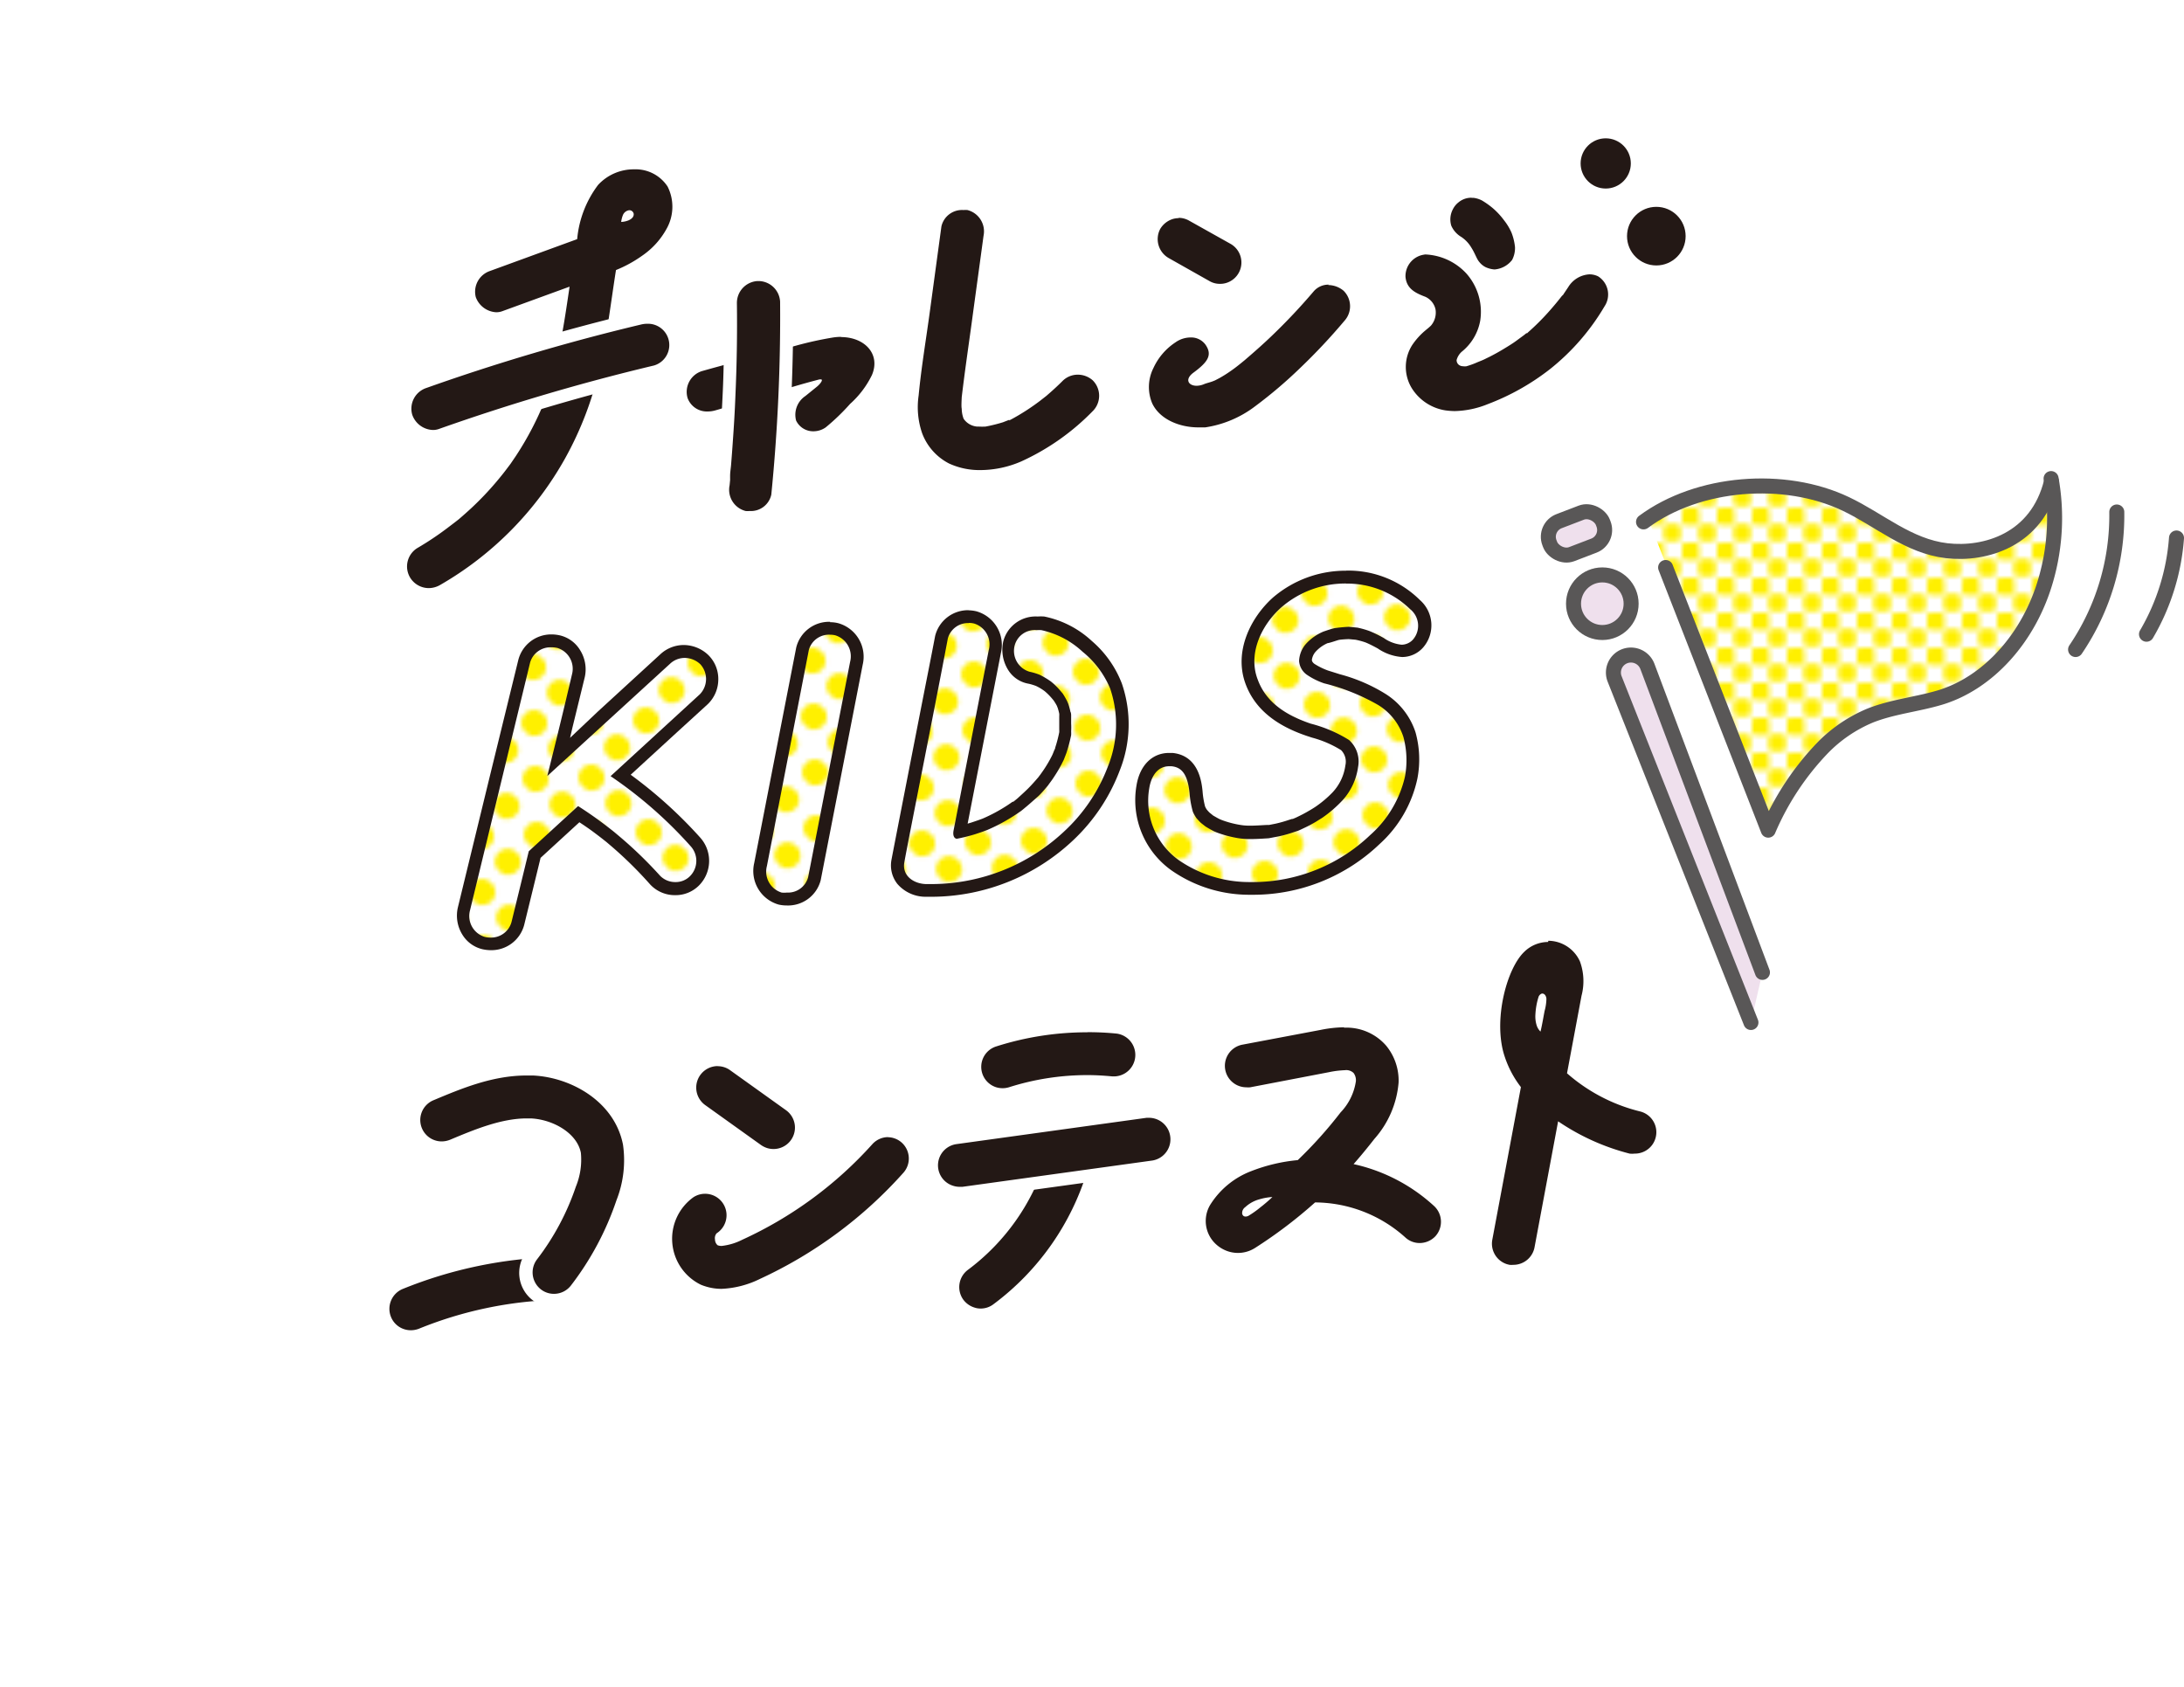 <svg xmlns="http://www.w3.org/2000/svg" xmlns:xlink="http://www.w3.org/1999/xlink" viewBox="0 0 218.37 168.69"><defs><style>.cls-1,.cls-10{fill:none;}.cls-2,.cls-4{fill:#fff;}.cls-3{fill:#fff000;}.cls-4{opacity:0.8;}.cls-5{fill:url(#新規パターンスウォッチ_11);}.cls-6{fill:#231815;}.cls-7{fill:url(#新規パターンスウォッチ_11-5);}.cls-8{fill:url(#新規パターンスウォッチ_5);}.cls-9{fill:#efe0ed;}.cls-10{stroke:#595757;stroke-linecap:round;stroke-linejoin:round;stroke-width:1.5px;}</style><pattern id="新規パターンスウォッチ_11" data-name="新規パターンスウォッチ 11" width="12.23" height="12.23" patternTransform="matrix(0.43, -0.01, 0.01, 0.43, 34.27, 26.67)" patternUnits="userSpaceOnUse" viewBox="0 0 12.23 12.23"><rect class="cls-1" width="12.23" height="12.23"/><rect class="cls-2" width="12.23" height="12.23"/><rect class="cls-3" width="6.12" height="6.12" rx="3.06"/><rect class="cls-3" x="6.11" y="6.11" width="6.12" height="6.12" rx="3.06"/></pattern><pattern id="新規パターンスウォッチ_11-5" data-name="新規パターンスウォッチ 11" width="12.23" height="12.23" patternTransform="matrix(0.43, -0.01, 0.01, 0.43, 33.53, 22.85)" patternUnits="userSpaceOnUse" viewBox="0 0 12.23 12.23"><rect class="cls-1" width="12.23" height="12.23"/><rect class="cls-2" width="12.23" height="12.23"/><rect class="cls-3" width="6.12" height="6.12" rx="3.06"/><rect class="cls-3" x="6.11" y="6.11" width="6.12" height="6.12" rx="3.06"/></pattern><pattern id="新規パターンスウォッチ_5" data-name="新規パターンスウォッチ 5" width="6.72" height="6.72" patternTransform="translate(24.68 19.26) scale(0.5)" patternUnits="userSpaceOnUse" viewBox="0 0 6.71 6.71"><rect class="cls-1" width="6.72" height="6.72"/><rect class="cls-2" width="6.72" height="6.72"/><rect class="cls-3" width="3.43" height="3.43" rx="0.62"/><rect class="cls-3" x="3.29" y="3.29" width="3.43" height="3.43" rx="0.62"/></pattern></defs><g id="レイヤー_2" data-name="レイヤー 2"><g id="レイヤー_1-2" data-name="レイヤー 1"><path class="cls-4" d="M189.11,93.11c-.81-2-4.33-2.66-2.62-5.88.2-.38-2.32.76-2.57-1.11l-.38.15c.26.45.69.88.73,1.34a7.15,7.15,0,0,1-.2,2.44c-.06.2-.8.23-1.23.34.13-.63.25-1.26.38-1.89-1.8.62-2-.27-1.54-1.68a2.42,2.42,0,0,0-.42.29.73.73,0,0,0-.16.33c-.67,2.46-2.35,2-3.41.7-5.84-7-7-15.74-8.28-24.33-.31-2.12-.85-6,1-6.27,5.28-.72,5.36-5.62,8-8.33.48-.49-.09-2-.18-3-.13.14-.39.29-.39.42.25,3.79-2.52,6.22-4.63,8.54-1.08,1.19-4.19.82-6.33.59-.87-.1,0-1.86-.16-2.57a4.87,4.87,0,0,1,.5-4.31c.09-.14-.46-.68-.72-1,1.14,0,2.27-.13,3.4-.08.21,0,.5.54.58.88.22.93.35,1.88.52,2.82,1.64-1-.39-4.36,2.76-4.47-.67-.23-1.42-.76-2-.63-3.16.71-1.48-1.73-1.85-2.77a8.11,8.11,0,0,1-.23-2.05,10.53,10.53,0,0,1-.19,2c-.31,1,.93,2.61-.87,3-2,.38-3.47-.39-3.55-2.7-.08-2.52-.14-5-.12-7.56,0-1.9,1.54-1,2.39-1.06s2-.57,2,1.1a33.29,33.29,0,0,0,.39,3.57c0-1.17.08-2.34.07-3.51a13.37,13.37,0,0,0-.13-2.69c-.71-3.4,1.36-3.93,4-4a10.14,10.14,0,0,0,2.89-.42c0-3,.53-8.25-.38-8.51-3.29-.94-8.19-2.17-10.39.52-3.52,4.32-6.05,1.88-9.12.42-2.32-1.1-4.6-2.3-7-3.31-1.29-.56-2.76-1.23-3.86.44l-3.9,2.75c-.26-.86-.54-1.72-.75-2.59-.37-1.47-.69-2.51-2.76-2.69-1.09-.1-2.05-2.18-3-3.45-.14-.21.21-.83.41-1.22a4.84,4.84,0,0,1,.68-.83c-.46,0-.92,0-1.39,0a27,27,0,0,1-3.24.12,3.24,3.24,0,0,1-.21-1.66c.15-.87.56-1.58-.27-2.45-2.59-2.72-2.53,1.41-4.25,1.61-5.78.69-11.35-.28-17-.62C100.68,7.17,94.56,5.67,91.5,0H39.18a10.88,10.88,0,0,0,2,5c3.65,5,4.91,10,5.12,15.64a2.75,2.75,0,0,1-1,1.51c-2.05-1-5.76,3.57-6.59-1.89,0-.32-2.33-.81-3.14-.39-1.78.91-1.32,2.87-1.41,4.58-.14,2.74,3.17,3.62,3.23,6,.09,3.81-5.12,6.38-8.92,3.9s-5.62.11-7.81,2c-.41.35.29,2,.48,3s0,1.81-1.08,2c-3.15.6-4.53,7.2-9.19,2.74,0,0-.51.22-.53.37-.68,5.19-6,6.73-8.34,10.67-2.6,4.34-3.29,12.16,2,14,4.8,1.65,1.68,5.18,3.13,7.39-6.72,4.37.4,12.22-4.24,17.16-.08.08.68,1.36,1,1.34,4.69-.14,5.42,3.72,7,6.74,1.19,2.26,2.55,6.44,3.61,6.37,3-.19,3.14-3.91,4.28-6.3,1.29-2.69,2.85-5.33,5.93-5.84,3.29-.54,5.17,2,6.71,4.46,7.6,12,18.93,18.7,32.34,22,9.44,2.34,19.49,2.42,28,8.07,1.32.88,1.64,1.44.45,2.56-1,.93-.55,1.74.2,2.61s1.5.57,2.09,0c2.11-2.18,3.4-.92,4.85.9,3,3.7,5.12,7.89,9.52,10.6,7.2,4.43,16.22,5.88,21.63,13.3,4.11,5.63,9.14,9.67,16.83,7.76.46-.11.94-.12,1.42-.19-.56-2.66.36-5,1.83-7.11.35-.51.25-1.69,1.55-1.16s1.18,1.23.71,2.21c-.36.75-.67,1.44.45,2s1.42-1,1.61-.92c1.61.69,2.64-.28,3.74-1.1a1.8,1.8,0,0,0,.12.35l1.83,3c-.07-.89-.18-1.77-.2-2.66a1.12,1.12,0,0,1,.36-.88c2-1.24.78-4.61,5.21-5s-1.23-4.49-.37-6.65c1.38-3.46-1.09-9.33,5.57-9.8a1.5,1.5,0,0,0,.43-.2,6.82,6.82,0,0,1-.79-.1,3.78,3.78,0,0,1-.91-.27,4.23,4.23,0,0,1,.41-1.46c.08-.14.7-.14.92,0,.82.55,1.08.35,1-.58a2,2,0,0,1,.25-.85s.34.05.52.09a5.38,5.38,0,0,0-.25.87c-.12.81-.21,1.62-.31,2.43a14.24,14.24,0,0,0,.81-1.67,10.16,10.16,0,0,1,4.43-6.12c2-1.28,5.72-1.6,5.84-5.79.07-2,1.21-4.43.9-6.54-.46-3.23,3.51-3.74,3.35-7s-2-6.28,1-9.63C191.26,100.8,190.62,96.71,189.11,93.11Zm-29.73,68.5c-.26-.24-.78-.62-.74-.69.83-1.44,1.71-2.85,2.62-4.24,0,0,.54.3,1,.54Z"/><path class="cls-5" d="M49.05,94.35a2.58,2.58,0,0,1-.68-.08,2.53,2.53,0,0,1-1.6-1.18,3,3,0,0,1-.36-2.24l6-24.74a2.75,2.75,0,0,1,2.74-2,2.58,2.58,0,0,1,.68.08,2.55,2.55,0,0,1,1.6,1.17,3,3,0,0,1,.36,2.25l-2,8.1,10.68-9.79a2.78,2.78,0,0,1,1.9-.75,2.88,2.88,0,0,1,2,.82,2.66,2.66,0,0,1,.79,2,2.76,2.76,0,0,1-.86,2l-8.28,7.6a43.93,43.93,0,0,1,7.48,6.63,2.82,2.82,0,0,1-.07,3.91,2.69,2.69,0,0,1-1.94.79h0a2.73,2.73,0,0,1-2-.87,40.17,40.17,0,0,0-3.91-3.82l-.75-.63c-.36-.28-.73-.57-1.1-.84-.6-.44-1.23-.88-1.88-1.31l-4.4,4-1.68,6.9A2.75,2.75,0,0,1,49.05,94.35Z"/><path class="cls-6" d="M55.18,64.72a2.48,2.48,0,0,1,.54.06,2.18,2.18,0,0,1,1.47,2.65Q56,72.51,54.72,77.59L67,66.36a2.13,2.13,0,0,1,1.46-.58,2.29,2.29,0,0,1,1.57.64,2.19,2.19,0,0,1-.06,3L61.05,77.6a43.16,43.16,0,0,1,8,7,2.17,2.17,0,0,1-.06,3,2,2,0,0,1-1.47.59A2.1,2.1,0,0,1,66,87.56a41.54,41.54,0,0,0-4-3.88l-.57-.48-.2-.16c-.37-.29-.74-.58-1.12-.86-.74-.55-1.5-1.07-2.28-1.57l-.05,0-4.91,4.5c-.57,2.36-1.15,4.73-1.73,7.09a2.11,2.11,0,0,1-2.11,1.54,2.48,2.48,0,0,1-.54-.06A2.18,2.18,0,0,1,47,91l6-24.74a2.11,2.11,0,0,1,2.11-1.54m0-1.29A3.39,3.39,0,0,0,51.82,66L48.88,78,45.79,90.69a3.6,3.6,0,0,0,.43,2.74,3.22,3.22,0,0,0,2,1.47,3.85,3.85,0,0,0,.83.1,3.39,3.39,0,0,0,3.36-2.52l.87-3.55.77-3.16,3.88-3.56c.5.33,1,.67,1.44,1s.73.55,1.08.83l.19.15.54.46A40.09,40.09,0,0,1,65,88.42a3.37,3.37,0,0,0,2.52,1.08,3.3,3.3,0,0,0,2.4-1A3.49,3.49,0,0,0,70,83.73a45.15,45.15,0,0,0-6.94-6.27l4.59-4.21,3.11-2.84a3.45,3.45,0,0,0,1.06-2.48,3.35,3.35,0,0,0-1-2.44,3.59,3.59,0,0,0-2.46-1,3.44,3.44,0,0,0-2.33.92l-6.25,5.73L57,73.77l.23-1,1.24-5.07A3.6,3.6,0,0,0,58,65a3.22,3.22,0,0,0-2-1.47,3.85,3.85,0,0,0-.83-.1Z"/><path class="cls-5" d="M78.67,89.89a3,3,0,0,1-.67-.08,2.84,2.84,0,0,1-2-3.4l4.2-21.54A2.73,2.73,0,0,1,83,62.82a3,3,0,0,1,.67.07,2.84,2.84,0,0,1,2,3.4l-4.2,21.54a2.74,2.74,0,0,1-2.76,2.06Z"/><path class="cls-6" d="M83,63.46a2.24,2.24,0,0,1,.52.06A2.2,2.2,0,0,1,85,66.17L80.8,87.71a2.08,2.08,0,0,1-2.13,1.53,2.24,2.24,0,0,1-.52,0,2.19,2.19,0,0,1-1.47-2.65L80.87,65A2.08,2.08,0,0,1,83,63.46m0-1.29a3.38,3.38,0,0,0-3.39,2.58l-4.2,21.54a3.49,3.49,0,0,0,2.44,4.15,3.75,3.75,0,0,0,.82.09A3.37,3.37,0,0,0,82.06,88l4.2-21.55a3.48,3.48,0,0,0-2.44-4.14,3.23,3.23,0,0,0-.82-.1Z"/><path class="cls-7" d="M93.27,89c-.26,0-.52,0-.78,0a3.05,3.05,0,0,1-2.27-1,2.26,2.26,0,0,1-.47-1.87c.23-1.33,1.7-8.83,3-15.45l1.36-7a2.72,2.72,0,0,1,2.76-2,3,3,0,0,1,.67.07,2.85,2.85,0,0,1,1.95,3.4S96,83.17,96,83.19c.44-.1.92-.22,1.39-.37l.71-.23.47-.18A16.94,16.94,0,0,0,101.19,81l.57-.38.32-.27.12-.09c.38-.32.76-.66,1.11-1s.69-.73,1-1.12l.19-.26c.15-.2.3-.41.44-.62a12.83,12.83,0,0,0,.81-1.42s.1-.21.12-.23l.1-.26c0-.13.09-.26.14-.38a13.88,13.88,0,0,0,.43-1.65c0-.05,0-.23,0-.31,0-.24,0-.49,0-.74s0-.75,0-.76l-.06-.26c-.05-.23-.11-.46-.18-.68l-.11-.27c-.11-.21-.25-.43-.39-.65l-.2-.23a7.13,7.13,0,0,0-.83-.82,6.64,6.64,0,0,0-1-.59,4.42,4.42,0,0,0-.89-.26,2.33,2.33,0,0,1-1.56-1,3.16,3.16,0,0,1-.44-2.41,2.71,2.71,0,0,1,2.8-2,3.55,3.55,0,0,1,.57,0,9.19,9.19,0,0,1,4.44,2.3,9.93,9.93,0,0,1,2.82,4,11.88,11.88,0,0,1-.21,8.23,18,18,0,0,1-4.52,6.73A20.06,20.06,0,0,1,93.27,89Z"/><path class="cls-6" d="M96.87,62.28a2.31,2.31,0,0,1,.52.06A2.18,2.18,0,0,1,98.86,65L95.35,83c-.13.65.14.86.33.86h0a18.4,18.4,0,0,0,1.81-.45l.75-.25.5-.19a17.75,17.75,0,0,0,2.75-1.48c.18-.11.54-.37.55-.37.18-.13.35-.28.52-.42.4-.33.78-.68,1.15-1s.72-.75,1.06-1.15a.14.14,0,0,1,0,0l.18-.25c.16-.21.31-.42.45-.64a13.06,13.06,0,0,0,.86-1.49c.05-.09.09-.18.13-.27h0c.08-.22.18-.45.26-.68a16.06,16.06,0,0,0,.45-1.72,3.18,3.18,0,0,0,0-.38,7,7,0,0,0,0-.79c0-.27,0-.8,0-.81s0-.25-.07-.35a6.93,6.93,0,0,0-.2-.75,3.27,3.27,0,0,0-.14-.33,7.15,7.15,0,0,0-.44-.76l-.24-.28a6.67,6.67,0,0,0-.93-.91,7.94,7.94,0,0,0-1.14-.68,6.35,6.35,0,0,0-1-.3,2.17,2.17,0,0,1-1.48-2.65,2.08,2.08,0,0,1,2.18-1.51,3.59,3.59,0,0,1,.47,0,8.77,8.77,0,0,1,4.13,2.16A9.34,9.34,0,0,1,111,68.84a11.2,11.2,0,0,1-.22,7.78,17,17,0,0,1-4.35,6.48,19.43,19.43,0,0,1-13.13,5.29l-.75,0c-1.21-.05-2.36-.83-2.13-2.16.31-1.82,3-15.21,4.35-22.39a2.08,2.08,0,0,1,2.13-1.54m0-1.29h0a3.39,3.39,0,0,0-3.4,2.58c-.38,2-.87,4.46-1.37,7-1.35,6.92-2.75,14.07-3,15.4a3,3,0,0,0,.59,2.38,3.73,3.73,0,0,0,2.75,1.29h.81a20.7,20.7,0,0,0,14-5.63,18.58,18.58,0,0,0,4.68-7,12.49,12.49,0,0,0,.21-8.69,10.61,10.61,0,0,0-3-4.25,9.89,9.89,0,0,0-4.76-2.45,5,5,0,0,0-.67,0,3.34,3.34,0,0,0-3.43,2.5,3.82,3.82,0,0,0,.54,2.92,3,3,0,0,0,2,1.3,5.45,5.45,0,0,1,.73.22,5,5,0,0,1,.88.53h0a6.12,6.12,0,0,1,.72.72l.16.19a5.63,5.63,0,0,1,.33.54l.09.23a5.29,5.29,0,0,1,.15.57,1.69,1.69,0,0,1,0,.24c0,.15,0,.47,0,.65s0,.46,0,.69a2.48,2.48,0,0,1,0,.27,12.87,12.87,0,0,1-.4,1.53c0,.12-.09.23-.13.35l-.1.25v0l-.08.18a12.61,12.61,0,0,1-.78,1.35c-.13.2-.27.39-.41.59l-.08.1-.11.15,0,0c-.31.36-.64.74-1,1.1s-.7.66-1.07,1l-.12.1-.31.25h0l-.08,0c-.1.08-.33.23-.46.32a16.36,16.36,0,0,1-2.54,1.37l-.44.16-.68.23-.37.11,2.12-10.88,1.21-6.2a3.49,3.49,0,0,0-2.45-4.15,3.59,3.59,0,0,0-.81-.1Z"/><path class="cls-5" d="M125.41,88.84h-.55a12.92,12.92,0,0,1-7.37-2.33,7.9,7.9,0,0,1-3.18-7.79c.27-1.69,1.27-2.74,2.62-2.74h.29c1.85.19,2.25,2,2.38,3.26a8.31,8.31,0,0,0,.3,1.71,3.28,3.28,0,0,0,.26.47l.35.37.41.33.49.28.25.14.56.21a10.35,10.35,0,0,0,1.64.41,5.72,5.72,0,0,0,.93.09h.32c.6,0,1.63-.06,1.71-.07h0l.22-.05.65-.12a12.56,12.56,0,0,0,1.4-.4l.36-.12a2.55,2.55,0,0,0,.35-.14l.14-.07a14.29,14.29,0,0,0,1.29-.67c.21-.12.41-.25.62-.39a11.6,11.6,0,0,0,1.88-1.59,5.61,5.61,0,0,0,1.43-3,2.25,2.25,0,0,0-.66-2.11,10.82,10.82,0,0,0-3.12-1.36l-.53-.17c-3-1-4.87-2.6-5.7-4.8-1.09-2.94.5-6.1,2.56-7.93a10.49,10.49,0,0,1,6.88-2.53,9.56,9.56,0,0,1,6.89,2.75,2.75,2.75,0,0,1,.31,3.86,2.21,2.21,0,0,1-1.62.74h0a4.2,4.2,0,0,1-2.12-.76,11.85,11.85,0,0,0-1.32-.64,6.08,6.08,0,0,0-1.09-.31c-.08,0-.64-.07-.76-.07h0c-.27,0-1,.07-1.15.09s-1,.29-1.19.34a4.11,4.11,0,0,0-1.43,1,2,2,0,0,0-.58,1.31,1.13,1.13,0,0,0,.5.88,7.1,7.1,0,0,0,1.55.77c.43.15.83.27,1.22.39a15.69,15.69,0,0,1,4.3,1.83,6.52,6.52,0,0,1,2.82,3.55,9.47,9.47,0,0,1,.17,4.3,11.66,11.66,0,0,1-3.6,6.21A17.64,17.64,0,0,1,125.41,88.84Z"/><path class="cls-6" d="M134.59,58.35A9,9,0,0,1,141,60.91a2.12,2.12,0,0,1,.31,3,1.57,1.57,0,0,1-1.16.55,3.73,3.73,0,0,1-1.79-.67,12.35,12.35,0,0,0-1.41-.69,8.8,8.8,0,0,0-1.23-.35l-.84-.08h0c-.31,0-1.16.09-1.26.11-.27,0-1.12.31-1.28.36a4.92,4.92,0,0,0-1.71,1.18,2.76,2.76,0,0,0-.74,1.77,1.84,1.84,0,0,0,.76,1.36,7.12,7.12,0,0,0,1.74.87,20.93,20.93,0,0,1,5.38,2.15,5.86,5.86,0,0,1,2.55,3.21,8.93,8.93,0,0,1,.15,4A11.12,11.12,0,0,1,137,83.49a17,17,0,0,1-11.62,4.7h-.53a12.43,12.43,0,0,1-7-2.2,7.3,7.3,0,0,1-2.94-7.18c.18-1.14.79-2.2,2-2.2h.22c1,.1,1.61.75,1.81,2.69a9.54,9.54,0,0,0,.33,1.86,3.77,3.77,0,0,0,.36.64s.3.34.41.44.49.39.49.39h0c.26.17.53.31.8.46a6.27,6.27,0,0,0,.66.26,11.67,11.67,0,0,0,1.74.44,7.06,7.06,0,0,0,1.17.1h.19c.61,0,1.65-.07,1.77-.08h0l1-.19a12.3,12.3,0,0,0,1.47-.41l.55-.18-.2.07a5.38,5.38,0,0,0,.55-.24,13.49,13.49,0,0,0,1.36-.71l.64-.4a12.48,12.48,0,0,0,2-1.73,6.21,6.21,0,0,0,1.56-3.34,2.89,2.89,0,0,0-.9-2.69,13.57,13.57,0,0,0-3.84-1.64c-2.28-.78-4.42-2-5.3-4.42-1-2.6.41-5.48,2.37-7.21a9.79,9.79,0,0,1,6.46-2.38m0-1.28a11.16,11.16,0,0,0-7.31,2.69c-2.23,2-3.93,5.4-2.73,8.63.89,2.4,2.89,4.1,6.1,5.19l.55.18A10.74,10.74,0,0,1,134.09,75a1.64,1.64,0,0,1,.43,1.52,4.92,4.92,0,0,1-1.29,2.71,11,11,0,0,1-1.74,1.46c-.19.12-.39.25-.59.36-.4.24-.81.45-1.23.65l-.15.07-.26.11-.08,0-.29.09a12.73,12.73,0,0,1-1.34.38l-.66.13-.16,0c-.19,0-1.1.07-1.62.07h-.3a5.22,5.22,0,0,1-.84-.08,9.5,9.5,0,0,1-1.55-.39,4.94,4.94,0,0,1-.49-.19l-.21-.11-.42-.24-.37-.3a3.85,3.85,0,0,1-.27-.3,1.87,1.87,0,0,1-.17-.31,8.61,8.61,0,0,1-.25-1.52c-.09-.88-.37-3.56-3-3.83h-.35c-1.69,0-2.94,1.25-3.26,3.28A8.62,8.62,0,0,0,117.1,87a13.6,13.6,0,0,0,7.74,2.46h.57a18.28,18.28,0,0,0,12.53-5.07,12.25,12.25,0,0,0,3.78-6.55,10.09,10.09,0,0,0-.19-4.63,7.15,7.15,0,0,0-3.09-3.89,16.75,16.75,0,0,0-4.45-1.9l-1.21-.38a6.76,6.76,0,0,1-1.36-.67c-.24-.18-.25-.34-.25-.4a1.54,1.54,0,0,1,.42-.86,3.52,3.52,0,0,1,1.16-.81c.16,0,.94-.28,1.12-.32s.8-.08,1-.08l.66.06a7.36,7.36,0,0,1,1,.27c.52.21,1.14.56,1.22.6a4.91,4.91,0,0,0,2.45.86,2.81,2.81,0,0,0,2.09-.95,3.37,3.37,0,0,0-.32-4.75,10.18,10.18,0,0,0-7.35-2.94Z"/><path class="cls-6" d="M42.81,59.44a2.83,2.83,0,0,1-2.35-1.26,2.71,2.71,0,0,1-.36-2.13,2.65,2.65,0,0,1,1.26-1.75,29.43,29.43,0,0,0,3-1.91l.74-.56.4-.31c.46-.4.88-.76,1.28-1.14a31,31,0,0,0,2.43-2.56c.36-.42.71-.86,1-1.31l.32-.43c.18-.25.35-.51.52-.76a30.31,30.31,0,0,0,2.87-5.5s0-.12,0-.13l.06-.17,0-.11c.08-.24.17-.47.24-.71.19-.57.36-1.15.51-1.73.3-1.12.57-2.34.82-3.73.21-1.17.39-2.35.56-3.52l-5.67,2.07a2.45,2.45,0,0,1-.85.15A2.91,2.91,0,0,1,47,30a2.8,2.8,0,0,1,1.79-3.5l8.36-3a10.76,10.76,0,0,1,2.17-5.38,5.51,5.51,0,0,1,4.07-1.78,4.45,4.45,0,0,1,3.87,2,5,5,0,0,1-.08,4.87,8.09,8.09,0,0,1-2.59,2.9,13.89,13.89,0,0,1-2.45,1.41c-.12.78-.24,1.56-.35,2.35-.34,2.37-.7,4.81-1.26,7.2a34.28,34.28,0,0,1-3.47,9.09A33.77,33.77,0,0,1,44.26,59.05a2.9,2.9,0,0,1-1.45.39Z"/><path class="cls-2" d="M63.42,16.93a3.82,3.82,0,0,1,3.33,1.72,4.49,4.49,0,0,1-.11,4.24,7.78,7.78,0,0,1-2.41,2.66A12.67,12.67,0,0,1,61.59,27c-.52,3.29-.9,6.61-1.65,9.85a34.05,34.05,0,0,1-3.41,8.93A33.37,33.37,0,0,1,44,58.49a2.3,2.3,0,0,1-1.14.31,2.19,2.19,0,0,1-1.82-1,2.16,2.16,0,0,1,.68-3,30,30,0,0,0,3-2l.75-.57.41-.32h0l0,0c.43-.37.86-.75,1.28-1.14a30.59,30.59,0,0,0,2.48-2.61c.37-.44.73-.88,1.07-1.34l.22-.29.12-.16.53-.78a31.26,31.26,0,0,0,2.93-5.62s0-.06,0-.1h0l.12-.32.25-.73c.19-.58.36-1.17.51-1.76.34-1.25.6-2.52.83-3.79.28-1.53.5-3.07.73-4.61l-6.69,2.44a1.76,1.76,0,0,1-.63.12,2.3,2.3,0,0,1-2.06-1.52A2.19,2.19,0,0,1,49,27.09l8.71-3.18a10.55,10.55,0,0,1,2.09-5.42,4.84,4.84,0,0,1,3.58-1.56m-1.27,5.26a2.23,2.23,0,0,0,.76-.17c.32-.15.52-.36.49-.65a.44.44,0,0,0-.46-.35h0a.79.79,0,0,0-.62.49,2.7,2.7,0,0,0-.17.68m1.27-6.55a6.15,6.15,0,0,0-4.55,2A10.86,10.86,0,0,0,56.61,23l-5.27,1.92-2.74,1a3.45,3.45,0,0,0-2.18,4.33,3.57,3.57,0,0,0,3.27,2.37,3,3,0,0,0,1.07-.19l3.52-1.28,1.14-.42c-.13.82-.26,1.63-.4,2.43-.25,1.38-.51,2.59-.81,3.69-.15.58-.32,1.15-.5,1.69-.07.23-.15.46-.24.7l0,.11a.65.65,0,0,1,0,.13h0l0,0,0,.1A29,29,0,0,1,50.52,45q-.24.38-.51.75l-.1.14,0,0-.16.22c-.33.44-.68.87-1,1.29a31.32,31.32,0,0,1-2.38,2.5c-.41.38-.84.75-1.24,1.1l0,0h0l-.16.12-.22.18-.72.54A30,30,0,0,1,41,53.74a3.32,3.32,0,0,0-1.57,2.16,3.36,3.36,0,0,0,.46,2.64,3.49,3.49,0,0,0,2.88,1.55,3.62,3.62,0,0,0,1.77-.48A34.38,34.38,0,0,0,57.65,46.44a35.16,35.16,0,0,0,3.54-9.27c.56-2.4.92-4.86,1.27-7.24.09-.67.19-1.34.29-2A12.86,12.86,0,0,0,65,26.58a8.62,8.62,0,0,0,2.79-3.13,5.63,5.63,0,0,0,0-5.49,5.09,5.09,0,0,0-4.42-2.32Z"/><path class="cls-6" d="M43.28,43.64a2.91,2.91,0,0,1-2.66-2,2.58,2.58,0,0,1,.11-2,3,3,0,0,1,1.69-1.53A212.85,212.85,0,0,1,64,31.82a3.29,3.29,0,0,1,.76-.09,2.79,2.79,0,0,1,2.68,1.9,2.72,2.72,0,0,1-.21,2.2,2.58,2.58,0,0,1-1.65,1.33,209.58,209.58,0,0,0-21.42,6.33A2.5,2.5,0,0,1,43.28,43.64Z"/><path class="cls-2" d="M64.73,32.37a2.13,2.13,0,0,1,.67,4.17,210.9,210.9,0,0,0-21.49,6.34,1.74,1.74,0,0,1-.63.11,2.27,2.27,0,0,1-2.06-1.52,2.18,2.18,0,0,1,1.41-2.68,209.17,209.17,0,0,1,21.49-6.35,2.6,2.6,0,0,1,.61-.07m0-1.29a4,4,0,0,0-.91.11A211.72,211.72,0,0,0,42.2,37.58a3.62,3.62,0,0,0-2.05,1.85A3.2,3.2,0,0,0,40,41.91a3.57,3.57,0,0,0,3.27,2.37,3.19,3.19,0,0,0,1.06-.18A208.4,208.4,0,0,1,65.7,37.79a3.24,3.24,0,0,0,2.06-1.65A3.35,3.35,0,0,0,68,33.42a3.44,3.44,0,0,0-3.29-2.34Z"/><path class="cls-6" d="M81.31,43.77A2.55,2.55,0,0,1,79,42.33a2.77,2.77,0,0,1,1.09-3.21c-1.35.39-2.75.82-4.11,1.24s-2.93.92-4.34,1.32a3.57,3.57,0,0,1-.91.13,2.64,2.64,0,0,1-2.44-3.89A2.79,2.79,0,0,1,70,36.51L73,35.68l3-.83c.51-.15,1.1-.3,1.7-.46l1.71-.46c1-.29,2.51-.61,3.64-.8a6.43,6.43,0,0,1,1-.08,4.12,4.12,0,0,1,3.51,1.65,3.16,3.16,0,0,1,.19,3,10.15,10.15,0,0,1-2.34,3.09l-.66.68a13.79,13.79,0,0,1-1.87,1.74,2.76,2.76,0,0,1-1.59.51Z"/><path class="cls-2" d="M84.07,33.7c2.4,0,4,1.71,3.11,3.8A9.34,9.34,0,0,1,85,40.38a21.39,21.39,0,0,1-2.44,2.35,2.13,2.13,0,0,1-1.22.39,1.89,1.89,0,0,1-1.74-1.07,2.25,2.25,0,0,1,.92-2.45l1.1-.89c.39-.3.74-.78.45-.78l-.12,0c-3.39.87-7.09,2.15-10.46,3.11a2.74,2.74,0,0,1-.74.1,2.05,2.05,0,0,1-2-1.34,2.18,2.18,0,0,1,1.41-2.69c2.08-.59,4-1.08,6.11-1.66,1-.29,2.4-.63,3.42-.92a35.83,35.83,0,0,1,3.56-.78,5.24,5.24,0,0,1,.86-.07m0-1.29A6.41,6.41,0,0,0,83,32.5a36.14,36.14,0,0,0-3.71.81l-1.68.45-1.74.47-3,.83-3.07.83a3.4,3.4,0,0,0-2.06,1.74,3.3,3.3,0,0,0-.21,2.62,3.35,3.35,0,0,0,3.22,2.2,4.09,4.09,0,0,0,1.09-.15c1.41-.41,2.91-.87,4.35-1.32l2.25-.7a2.8,2.8,0,0,0,0,2.32,3.14,3.14,0,0,0,2.9,1.81,3.34,3.34,0,0,0,2-.63,13.43,13.43,0,0,0,2-1.82l.65-.67A10.28,10.28,0,0,0,88.36,38a3.83,3.83,0,0,0-.24-3.65,4.78,4.78,0,0,0-4.05-1.94Z"/><path class="cls-6" d="M74.91,51.73a2.74,2.74,0,0,1-.5,0,2.84,2.84,0,0,1-2.14-3.27l0-.48c0-.06.14-1.53.14-1.53.06-.76.12-1.52.17-2.28.11-1.51.19-3,.26-4.55.13-3,.18-6.14.15-9.23a2.83,2.83,0,0,1,2.64-2.88h.21a2.79,2.79,0,0,1,2.72,2.7,177.57,177.57,0,0,1-.88,19.35A2.72,2.72,0,0,1,74.91,51.73Z"/><path class="cls-2" d="M75.89,28.1A2.18,2.18,0,0,1,78,30.16a180.09,180.09,0,0,1-.88,19.29,2.08,2.08,0,0,1-2.18,1.64,1.72,1.72,0,0,1-.39,0,2.19,2.19,0,0,1-1.6-2.57l.06-.62A1,1,0,0,0,73,48l0-.41c0-.38.07-.76.1-1.14.06-.76.12-1.52.17-2.28.11-1.52.2-3,.26-4.57q.21-4.63.15-9.27a2.19,2.19,0,0,1,2.06-2.23h.15m0-1.28h-.26a3.49,3.49,0,0,0-3.23,3.53c0,3.08,0,6.17-.15,9.19-.07,1.5-.15,3-.26,4.54,0,.76-.11,1.51-.17,2.27,0,.37-.07.75-.1,1.13v.1c0,.06,0,.11,0,.17v.18l-.05.42a3.44,3.44,0,0,0,2.66,4,3.18,3.18,0,0,0,.62,0,3.34,3.34,0,0,0,3.47-2.8,183.93,183.93,0,0,0,.88-19.42,3.46,3.46,0,0,0-3.37-3.33Z"/><path class="cls-6" d="M98,47.67a7.82,7.82,0,0,1-3.38-.73,6.22,6.22,0,0,1-3-3.33,8.72,8.72,0,0,1-.4-4.09c.19-2,.48-4,.76-5.93.13-.85.25-1.7.37-2.56l1.16-8.46a2.74,2.74,0,0,1,2.8-2.19,3,3,0,0,1,.52,0A2.82,2.82,0,0,1,99,23.71L97.8,32.38c-.11.82-.23,1.63-.34,2.44-.24,1.67-.47,3.34-.68,5,0,.12,0,.86,0,1.06a2.15,2.15,0,0,0,.13.77,1.2,1.2,0,0,0,.78.42h.15l.62,0a15.45,15.45,0,0,0,1.59-.39l.4-.16.16-.06.21-.11a21.32,21.32,0,0,0,2.77-1.78c.22-.16.43-.33.64-.5l.35-.3c.41-.36.81-.74,1.19-1.12a2.81,2.81,0,0,1,2-.85,3,3,0,0,1,1.9.72,2.68,2.68,0,0,1,.88,1.94,2.72,2.72,0,0,1-.76,2,24.09,24.09,0,0,1-7.42,5.24A11,11,0,0,1,98,47.67Z"/><path class="cls-2" d="M96.33,21a2.6,2.6,0,0,1,.4,0,2.2,2.2,0,0,1,1.61,2.58c-.39,2.89-.79,5.78-1.18,8.67-.34,2.48-.71,5-1,7.46,0,.11-.06.92,0,1.16a2.92,2.92,0,0,0,.19,1,1.81,1.81,0,0,0,1.35.78h.16a6.39,6.39,0,0,0,.68,0,15.66,15.66,0,0,0,1.74-.43l.59-.23h0l-.07,0L101,42l-.16.06h0l.27-.13a22.08,22.08,0,0,0,2.86-1.84l.73-.57-.1.08.39-.34c.42-.37.83-.75,1.23-1.15a2.15,2.15,0,0,1,1.55-.65,2.25,2.25,0,0,1,1.48.56,2.17,2.17,0,0,1,.09,3,23.65,23.65,0,0,1-7.22,5.11A10.37,10.37,0,0,1,98,47a7.28,7.28,0,0,1-3.11-.66,5.61,5.61,0,0,1-2.68-3,8,8,0,0,1-.36-3.79c.27-2.83.75-5.64,1.13-8.46l1.15-8.46A2.11,2.11,0,0,1,96.33,21m0-1.29a3.39,3.39,0,0,0-3.44,2.76l-.54,3.92L91.73,31c-.11.85-.24,1.7-.36,2.55-.29,2-.58,4-.77,6a9.2,9.2,0,0,0,.45,4.4,6.84,6.84,0,0,0,3.32,3.66,8.49,8.49,0,0,0,3.66.79,11.74,11.74,0,0,0,4.56-1A24.75,24.75,0,0,0,110.21,42a3.41,3.41,0,0,0,1-2.52A3.34,3.34,0,0,0,110.05,37a3.55,3.55,0,0,0-2.32-.88,3.5,3.5,0,0,0-2.47,1c-.4.41-.78.76-1.16,1.1l-.17.15-.16.13c-.2.17-.4.33-.61.48a21.9,21.9,0,0,1-2.69,1.73l-.1,0-.12.06-.1,0-.37.14a11.9,11.9,0,0,1-1.46.36l-.53,0h-.14a1.29,1.29,0,0,1-.23-.12,2.08,2.08,0,0,1,0-.43c0-.17,0-.85,0-1,.2-1.66.44-3.36.67-5,.12-.81.23-1.63.34-2.44l.6-4.34.59-4.33a3.45,3.45,0,0,0-2.65-4,3.39,3.39,0,0,0-.64-.06Z"/><path class="cls-6" d="M122,29a2.72,2.72,0,0,1-1.34-.34l-4.11-2.32a2.84,2.84,0,0,1-1.13-3.75A2.78,2.78,0,0,1,117,21.26a2.9,2.9,0,0,1,2.17.21l4.11,2.32a2.83,2.83,0,0,1,1.13,3.75,2.74,2.74,0,0,1-1.63,1.36A2.83,2.83,0,0,1,122,29Z"/><path class="cls-2" d="M117.84,21.78a2.12,2.12,0,0,1,1,.25L123,24.36a2.14,2.14,0,0,1-.39,3.93,2.13,2.13,0,0,1-.63.09,2.06,2.06,0,0,1-1-.25l-4.11-2.32A2.18,2.18,0,0,1,116,22.9a2.24,2.24,0,0,1,1.25-1,2.13,2.13,0,0,1,.63-.09m0-1.29a3.4,3.4,0,0,0-1,.15,3.44,3.44,0,0,0-.63,6.29l3,1.7,1.09.62a3.44,3.44,0,0,0,1.66.42,3.4,3.4,0,0,0,1-.15,3.49,3.49,0,0,0,2-1.7,3.46,3.46,0,0,0-1.39-4.58l-4.11-2.33a3.44,3.44,0,0,0-1.66-.42Z"/><path class="cls-6" d="M119.75,43.41c-1.78,0-4.2-.72-5.17-2.75a4.86,4.86,0,0,1,.1-4.08,6.89,6.89,0,0,1,2.43-2.84,3.25,3.25,0,0,1,1.87-.6,2.41,2.41,0,0,1,2,1c1.22,1.78-.45,3-1.35,3.67a1.38,1.38,0,0,0-.17.15h.1a1.35,1.35,0,0,0,.53-.12l.53-.18.3-.09.23-.1.38-.19a12.77,12.77,0,0,0,1.08-.69c.31-.21.61-.45.91-.68l.41-.34.44-.38c.79-.67,1.56-1.37,2.3-2.08a59.12,59.12,0,0,0,4.11-4.37,2.54,2.54,0,0,1,2-.88,3,3,0,0,1,2,.72,2.82,2.82,0,0,1,.16,3.94,63.29,63.29,0,0,1-4.49,4.74,45.68,45.68,0,0,1-4.55,3.87,11.47,11.47,0,0,1-5.35,2.24,6.57,6.57,0,0,1-.78,0Z"/><path class="cls-2" d="M132.8,28.5a2.42,2.42,0,0,1,1.54.57,2.17,2.17,0,0,1,.09,3A59.6,59.6,0,0,1,130,36.79a45.5,45.5,0,0,1-4.49,3.82,10.91,10.91,0,0,1-5,2.12c-.23,0-.47,0-.71,0-1.8,0-3.81-.76-4.59-2.39a4.22,4.22,0,0,1,.12-3.55,6.13,6.13,0,0,1,2.2-2.56,2.63,2.63,0,0,1,1.5-.49,1.77,1.77,0,0,1,1.51.73c.68,1,.28,1.69-1.2,2.78-.93.68-.51,1.32.31,1.32a2,2,0,0,0,.78-.18c.2-.08.61-.18.81-.26l.25-.1.44-.23q.59-.33,1.14-.72c.32-.22.63-.46.94-.71l.43-.35.44-.38c.79-.68,1.57-1.38,2.32-2.1a59.89,59.89,0,0,0,4.16-4.42,1.93,1.93,0,0,1,1.49-.66m0-1.29a3.18,3.18,0,0,0-2.47,1.12c-1.3,1.52-2.67,3-4.07,4.32-.73.7-1.5,1.39-2.27,2.05l-.43.38-.16.13-.25.2c-.24.19-.55.43-.87.66l-.37.25a2.52,2.52,0,0,0-.36-2.54A3,3,0,0,0,119,32.49a4,4,0,0,0-2.24.72,7.49,7.49,0,0,0-2.65,3.12,5.45,5.45,0,0,0-.09,4.6c1.1,2.31,3.79,3.12,5.75,3.12a8.12,8.12,0,0,0,.86,0,12,12,0,0,0,5.64-2.36,43.82,43.82,0,0,0,4.62-3.93,60.69,60.69,0,0,0,4.54-4.78,3.46,3.46,0,0,0-.23-4.84,3.71,3.71,0,0,0-2.38-.89Z"/><path class="cls-6" d="M149.4,27.59a3.06,3.06,0,0,1-1.14-.28,2.41,2.41,0,0,1-.9-.73,3.6,3.6,0,0,1-.43-.73,5,5,0,0,0-.4-.74,2.54,2.54,0,0,0-.76-.86,3,3,0,0,1-1.27-1.45,2.77,2.77,0,0,1,.18-2.15,2.63,2.63,0,0,1,.74-.91,2.76,2.76,0,0,1,.89-.48,2.82,2.82,0,0,1,.83-.12h.25a3.12,3.12,0,0,1,1.07.32,7.55,7.55,0,0,1,1.22.86,8.58,8.58,0,0,1,1.21,1.31,6.34,6.34,0,0,1,.83,1.37,6.89,6.89,0,0,1,.4,1.61,3.14,3.14,0,0,1-.37,1.68,3.06,3.06,0,0,1-2.27,1.29Z"/><path class="cls-2" d="M147.14,19.78h.18a2.5,2.5,0,0,1,.85.26,8,8,0,0,1,1.11.79,7.29,7.29,0,0,1,1.1,1.19,5.62,5.62,0,0,1,.75,1.24,5.49,5.49,0,0,1,.35,1.45,2.58,2.58,0,0,1-.29,1.28,2.46,2.46,0,0,1-1.76.95h0a2.61,2.61,0,0,1-.87-.22,1.87,1.87,0,0,1-.66-.54c-.26-.3-.4-.82-.79-1.43a3.26,3.26,0,0,0-1-1.06,2.45,2.45,0,0,1-1-1.12,2.16,2.16,0,0,1,.16-1.65,2,2,0,0,1,.55-.68,2,2,0,0,1,1.33-.47m0-1.29a3.52,3.52,0,0,0-1,.16,3.39,3.39,0,0,0-1.09.58,3.29,3.29,0,0,0-.91,1.12,3.41,3.41,0,0,0-.22,2.67,3.66,3.66,0,0,0,1.55,1.78,2.3,2.3,0,0,1,.55.65,5,5,0,0,1,.36.68,4.59,4.59,0,0,0,.51.87,3.22,3.22,0,0,0,1.13.89,3.65,3.65,0,0,0,1.41.35h.13a3.64,3.64,0,0,0,2.75-1.56.25.25,0,0,0,0-.07,3.79,3.79,0,0,0,.45-1.91,1,1,0,0,0,0-.17,6.56,6.56,0,0,0-.44-1.76,6.91,6.91,0,0,0-.9-1.51,9.14,9.14,0,0,0-1.33-1.42,8.33,8.33,0,0,0-1.34-.94,3.83,3.83,0,0,0-1.28-.38l-.32,0Z"/><path class="cls-6" d="M145.41,41.72a7.2,7.2,0,0,1-1-.08,5.52,5.52,0,0,1-3.84-2.56,4.69,4.69,0,0,1,.08-5,7.71,7.71,0,0,1,1.4-1.56l.21-.17c.12-.1.25-.21.36-.32a1.32,1.32,0,0,0,.26-1.06,1.17,1.17,0,0,0-.62-.75,3,3,0,0,1-2.41-2.53,2.81,2.81,0,0,1,.78-2.08,2.45,2.45,0,0,1,1.8-.86h.17A6.51,6.51,0,0,1,147.13,27a6.43,6.43,0,0,1,1.51,5.2,5.87,5.87,0,0,1-2,3.49,1.52,1.52,0,0,0-.26.33h0l.1,0a7.13,7.13,0,0,0,.88-.32l.62-.25.4-.19.28-.14c.44-.22.87-.46,1.29-.71s.93-.58,1.38-.9L152,33l.26-.21a22.65,22.65,0,0,0,2.26-2.17c.36-.4.71-.82,1-1.26l.16-.19.05-.08c.16-.23.31-.45.46-.69a3.31,3.31,0,0,1,2.66-1.57,2.56,2.56,0,0,1,1.15.27,2.33,2.33,0,0,1,1.21,1.47,3.09,3.09,0,0,1-.3,2.41,23.44,23.44,0,0,1-5.62,6.46A24.31,24.31,0,0,1,148.94,41a9.68,9.68,0,0,1-3.53.74Z"/><path class="cls-2" d="M142.38,25.44h.11a5.93,5.93,0,0,1,4.15,1.93,5.77,5.77,0,0,1,1.36,4.7,5.15,5.15,0,0,1-1.85,3.1,1.72,1.72,0,0,0-.51.83c0,.33.24.62.68.62a1,1,0,0,0,.3,0,8.29,8.29,0,0,0,1.12-.41l.47-.19.22-.1-.1.05.1-.05.09,0-.09,0,.2-.1.31-.15c.45-.23.89-.47,1.32-.73s1-.6,1.42-.92l.68-.5.26-.21.06,0h0l-.06.06.18-.14s0,0-.1.07A23.9,23.9,0,0,0,155,31c.37-.42.73-.85,1.08-1.3l.15-.19,0,.05.08-.11a.22.22,0,0,1,.05-.08h0l-.05.08-.05.06.07-.1.47-.7a2.65,2.65,0,0,1,2.12-1.28,1.94,1.94,0,0,1,.87.2,2.14,2.14,0,0,1,.64,3,22.74,22.74,0,0,1-5.47,6.29,23.74,23.74,0,0,1-6.19,3.48,9.26,9.26,0,0,1-3.31.7,7.43,7.43,0,0,1-.94-.07,4.84,4.84,0,0,1-3.38-2.25,4.07,4.07,0,0,1,.06-4.28,7,7,0,0,1,1.28-1.43c.2-.17.41-.33.6-.52a2,2,0,0,0,.45-1.63,1.81,1.81,0,0,0-1-1.24c-1-.38-1.89-.8-2-2a2.17,2.17,0,0,1,1.94-2.23m0-1.29a3.09,3.09,0,0,0-2.28,1.07,3.45,3.45,0,0,0-.94,2.57A3.67,3.67,0,0,0,142,30.87a.61.61,0,0,1,.21.26.73.73,0,0,1-.1.5l-.3.27-.22.17a8.17,8.17,0,0,0-1.51,1.7,5.31,5.31,0,0,0-.1,5.64,6.1,6.1,0,0,0,4.3,2.87,7.08,7.08,0,0,0,1.13.08,10.3,10.3,0,0,0,3.77-.78,25.14,25.14,0,0,0,6.53-3.67,24.19,24.19,0,0,0,5.78-6.65,3.73,3.73,0,0,0,.35-2.92,3,3,0,0,0-1.54-1.86,3.22,3.22,0,0,0-1.43-.33,4,4,0,0,0-3.2,1.86l-.45.68-.05.07,0,.06-.09.11c-.32.42-.66.83-1,1.22a22.47,22.47,0,0,1-2.14,2.07l0,0-.14.1-.13.11c-.2.16-.42.31-.63.47-.44.3-.88.59-1.34.86s-.73.43-1.11.63a5.56,5.56,0,0,0,.79-2.17,7,7,0,0,0-6.68-8.08Z"/><circle class="cls-6" cx="160.55" cy="16.34" r="2.51"/><circle class="cls-6" cx="165.61" cy="23.61" r="2.93"/><path class="cls-6" d="M41.08,133.65a2.79,2.79,0,0,1-1-5.37A44.4,44.4,0,0,1,55.54,125h0a2.79,2.79,0,0,1,.15,5.58,38.73,38.73,0,0,0-13.56,2.83A2.73,2.73,0,0,1,41.08,133.65Z"/><path class="cls-2" d="M55.61,125.67a2.15,2.15,0,0,1,.06,4.29,39.32,39.32,0,0,0-13.79,2.89,2.22,2.22,0,0,1-.8.15,2.16,2.16,0,0,1-.62-.09,2.12,2.12,0,0,1-1.37-1.25,2.15,2.15,0,0,1,1.18-2.79,43.59,43.59,0,0,1,15.29-3.19h0m0-1.28h-.09a44.92,44.92,0,0,0-15.73,3.29,3.43,3.43,0,0,0,1.29,6.61,3.37,3.37,0,0,0,1.29-.25,37.89,37.89,0,0,1,13.34-2.79,3.44,3.44,0,0,0,2.39-1.07,3.43,3.43,0,0,0-2.49-5.79Z"/><path class="cls-6" d="M77.33,115.56a2.84,2.84,0,0,1-.81-.12,2.94,2.94,0,0,1-.81-.41l-5.59-4A2.73,2.73,0,0,1,69,109.2a2.77,2.77,0,0,1,.49-2.08A2.81,2.81,0,0,1,71.74,106a2.74,2.74,0,0,1,1.63.53l5.59,4a2.79,2.79,0,0,1-1.63,5.06Z"/><path class="cls-2" d="M71.74,106.6A2.12,2.12,0,0,1,73,107l5.59,4a2.14,2.14,0,0,1-1.25,3.88,2.16,2.16,0,0,1-.62-.09,2.31,2.31,0,0,1-.63-.31l-5.59-4a2.15,2.15,0,0,1,1.25-3.89m0-1.28h0a3.43,3.43,0,0,0-2,6.22l5.59,4a3.53,3.53,0,0,0,1,.5,3.3,3.3,0,0,0,1,.15,3.43,3.43,0,0,0,2-6.22l-5.59-4a3.43,3.43,0,0,0-2-.64Z"/><path class="cls-6" d="M72.12,129.51a5.92,5.92,0,0,1-1.75-.25l-.57-.21a5.73,5.73,0,0,1-.82-9.89,2.73,2.73,0,0,1,1.49-.44,2.77,2.77,0,0,1,2.36,1.3,2.81,2.81,0,0,1,.36,2.1,2.75,2.75,0,0,1-1.09,1.65v.11s0,0,0,.06h0a5.64,5.64,0,0,0,1.79-.56A38.84,38.84,0,0,0,86.66,114a2.78,2.78,0,0,1,3.93-.22,2.76,2.76,0,0,1,.93,1.92,2.81,2.81,0,0,1-.7,2,44.4,44.4,0,0,1-14.58,10.74A10,10,0,0,1,72.12,129.51Z"/><path class="cls-2" d="M88.74,113.7a2.12,2.12,0,0,1,1.42.54,2.14,2.14,0,0,1,.18,3A43.78,43.78,0,0,1,76,127.86a9.57,9.57,0,0,1-3.85,1,5.27,5.27,0,0,1-1.56-.23,5.17,5.17,0,0,1-.51-.18,5.11,5.11,0,0,1-.73-8.76,2.14,2.14,0,1,1,2.3,3.62.74.74,0,0,0-.16.61.77.77,0,0,0,.26.58,1.07,1.07,0,0,0,.41.07,6,6,0,0,0,2.06-.62,39.6,39.6,0,0,0,13-9.55,2.14,2.14,0,0,1,1.6-.71m0-1.29h0a3.43,3.43,0,0,0-2.56,1.15,38.12,38.12,0,0,1-12.52,9.23,4.64,4.64,0,0,0,.16-.53,3.44,3.44,0,0,0-5.19-3.65,6.38,6.38,0,0,0,.92,11,5.33,5.33,0,0,0,.63.23,6.6,6.6,0,0,0,1.94.29A10.76,10.76,0,0,0,76.51,129a45.16,45.16,0,0,0,14.79-10.9,3.43,3.43,0,0,0-2.56-5.72Z"/><path class="cls-6" d="M100.25,109.44a2.74,2.74,0,0,1-.81-.12,2.8,2.8,0,0,1-1.85-1.83,2.74,2.74,0,0,1,.18-2.12A2.79,2.79,0,0,1,99.4,104a30.86,30.86,0,0,1,9.32-1.44,29.63,29.63,0,0,1,3,.15,2.8,2.8,0,0,1,2.5,3,2.77,2.77,0,0,1-2.77,2.51h-.28c-.8-.08-1.62-.12-2.44-.12a24.88,24.88,0,0,0-7.63,1.18A3,3,0,0,1,100.25,109.44Z"/><path class="cls-2" d="M108.72,103.2a28.6,28.6,0,0,1,2.93.14,2.15,2.15,0,0,1-.21,4.28h-.22c-.83-.08-1.66-.13-2.5-.13a25.86,25.86,0,0,0-7.82,1.21,2.14,2.14,0,0,1-.65.1,2.18,2.18,0,0,1-.63-.09,2.14,2.14,0,0,1,0-4.09,29.91,29.91,0,0,1,9.12-1.41m0-1.29a31.13,31.13,0,0,0-9.51,1.47,3.43,3.43,0,0,0,0,6.55,3.43,3.43,0,0,0,2,0,24.49,24.49,0,0,1,7.43-1.15,23.71,23.71,0,0,1,2.38.12l.34,0a3.43,3.43,0,0,0,.33-6.85c-1-.1-2-.15-3-.15Z"/><path class="cls-6" d="M98.07,131.47a2.86,2.86,0,0,1-.82-.12,2.68,2.68,0,0,1-1.42-1,2.73,2.73,0,0,1-.52-2.07,2.79,2.79,0,0,1,1.09-1.83A21.21,21.21,0,0,0,104,115.57a2.8,2.8,0,0,1,2.67-2,2.66,2.66,0,0,1,.79.12,2.79,2.79,0,0,1,1.88,3.46,26.84,26.84,0,0,1-9.64,13.76A2.78,2.78,0,0,1,98.07,131.47Z"/><path class="cls-2" d="M106.7,114.22a2.15,2.15,0,0,1,.61.09h0a2.15,2.15,0,0,1,1.43,2.67,26.06,26.06,0,0,1-9.41,13.42,2.09,2.09,0,0,1-1.27.43,1.89,1.89,0,0,1-.63-.1,2.2,2.2,0,0,1-1.1-.77,2.15,2.15,0,0,1,.45-3,21.82,21.82,0,0,0,7.85-11.21,2.15,2.15,0,0,1,2.06-1.53m0-1.29h0a3.45,3.45,0,0,0-3.29,2.45A20.53,20.53,0,0,1,96,125.93a3.43,3.43,0,0,0-.71,4.8,3.45,3.45,0,0,0,4.8.71A27.47,27.47,0,0,0,110,117.35a3.43,3.43,0,0,0-2.29-4.27,3.4,3.4,0,0,0-1-.15Z"/><path class="cls-6" d="M123.76,125.94a3.88,3.88,0,0,1-2.66-1.07,3.77,3.77,0,0,1-.7-4.66,9.06,9.06,0,0,1,4.45-3.69,17.47,17.47,0,0,1,4.61-1.12,41.67,41.67,0,0,0,4-4.54,5.28,5.28,0,0,0,1.4-2.75.63.63,0,0,0-.08-.38s-.07-.06-.39-.06a8.55,8.55,0,0,0-1.47.19l-7.85,1.48a3.05,3.05,0,0,1-.52,0,2.79,2.79,0,0,1-.51-5.53l7.84-1.48a13.19,13.19,0,0,1,2.47-.28,5.84,5.84,0,0,1,4.68,2,6.13,6.13,0,0,1,1.4,4.13,10.2,10.2,0,0,1-2.55,6c-.46.59-.94,1.18-1.43,1.76a17.91,17.91,0,0,1,7.35,4.11,2.78,2.78,0,0,1,.14,3.94,2.81,2.81,0,0,1-2,.88,2.75,2.75,0,0,1-1.9-.75,12.84,12.84,0,0,0-8.32-3.3,48.51,48.51,0,0,1-5.91,4.44A3.86,3.86,0,0,1,123.76,125.94Z"/><path class="cls-2" d="M134.39,102.75a5.24,5.24,0,0,1,4.2,1.79,5.49,5.49,0,0,1,1.25,3.69,9.68,9.68,0,0,1-2.42,5.64c-.67.86-1.36,1.7-2.08,2.52a17.41,17.41,0,0,1,8.07,4.21,2.15,2.15,0,0,1,.11,3,2.17,2.17,0,0,1-1.57.68,2.1,2.1,0,0,1-1.46-.58,13.6,13.6,0,0,0-9-3.48,46.36,46.36,0,0,1-6,4.55,3.17,3.17,0,0,1-2.64.36,3.31,3.31,0,0,1-1.29-.75,3.15,3.15,0,0,1-.58-3.88,8.34,8.34,0,0,1,4.13-3.41,17.13,17.13,0,0,1,4.65-1.1,43.1,43.1,0,0,0,4.28-4.77,5.7,5.7,0,0,0,1.53-3.12,1.21,1.21,0,0,0-.23-.82,1.05,1.05,0,0,0-.87-.28,9.37,9.37,0,0,0-1.6.2L125,108.71a2.58,2.58,0,0,1-.4,0,2.15,2.15,0,0,1-.39-4.26l7.84-1.48a12.58,12.58,0,0,1,2.34-.26m0-1.29a13.16,13.16,0,0,0-2.57.29L124,103.23a3.43,3.43,0,1,0,1.27,6.74l7.85-1.48a11.47,11.47,0,0,1,1.15-.17,6,6,0,0,1-1.24,2.15,43.63,43.63,0,0,1-3.83,4.32,17.85,17.85,0,0,0-4.55,1.13,9.67,9.67,0,0,0-4.78,4,4.4,4.4,0,0,0,.82,5.44,4.58,4.58,0,0,0,1.79,1,4.51,4.51,0,0,0,1.31.19,4.45,4.45,0,0,0,2.4-.7,48.31,48.31,0,0,0,5.8-4.33,12.14,12.14,0,0,1,7.65,3.13,3.43,3.43,0,0,0,5.77-2.63,3.39,3.39,0,0,0-1.09-2.39,18.52,18.52,0,0,0-6.68-4c.28-.34.56-.69.83-1a10.82,10.82,0,0,0,2.69-6.38,6.75,6.75,0,0,0-1.56-4.57,6.45,6.45,0,0,0-5.18-2.24Z"/><path class="cls-6" d="M151.32,127.08a2.94,2.94,0,0,1-.51,0l-.3-.07a2.79,2.79,0,0,1-1.93-3.18l2.81-15a10.6,10.6,0,0,1-1.7-3.5c-1-3.78.39-8.83,2.25-10.66a4,4,0,0,1,2.86-1.21,3.81,3.81,0,0,1,.75.07,4.12,4.12,0,0,1,3,2.4,6.39,6.39,0,0,1,.21,3.81l-1.39,7.39a16.68,16.68,0,0,0,6.7,3.42,2.79,2.79,0,1,1-1.29,5.42,22.85,22.85,0,0,1-6.54-2.78l-2.19,11.65A2.8,2.8,0,0,1,151.32,127.08Z"/><path class="cls-2" d="M154.8,94.06a3.36,3.36,0,0,1,.63.06,3.5,3.5,0,0,1,2.54,2,5.73,5.73,0,0,1,.16,3.44l-1.45,7.75a17.36,17.36,0,0,0,7.25,3.8,2.14,2.14,0,0,1-.5,4.23,2,2,0,0,1-.49,0,22.67,22.67,0,0,1-7.15-3.23l-2.36,12.61a2.15,2.15,0,0,1-2.11,1.74,2.56,2.56,0,0,1-.39,0l-.24-.06a2.15,2.15,0,0,1-1.48-2.45l2.86-15.26a10.18,10.18,0,0,1-1.76-3.51c-.93-3.52.38-8.36,2.08-10a3.42,3.42,0,0,1,2.41-1m0-1.28h0a4.64,4.64,0,0,0-3.32,1.4c-2,2-3.48,7.23-2.41,11.27a11.1,11.1,0,0,0,1.64,3.49L148,123.66a3.41,3.41,0,0,0,2.37,3.91,2.22,2.22,0,0,0,.37.09,3.36,3.36,0,0,0,.63.06,3.43,3.43,0,0,0,3.37-2.8l2-10.75a23.27,23.27,0,0,0,5.93,2.39,3.55,3.55,0,0,0,.79.09,3.43,3.43,0,0,0,.8-6.77,16.35,16.35,0,0,1-6.15-3l1.32-7a7,7,0,0,0-.24-4.18,4.8,4.8,0,0,0-3.49-2.78,4.27,4.27,0,0,0-.87-.08Z"/><path class="cls-6" d="M95.88,119.32a2.84,2.84,0,0,1-.81-.12,2.8,2.8,0,0,1-1.95-2.29,2.79,2.79,0,0,1,2.38-3.14l19.06-2.63.38,0a2.79,2.79,0,0,1,.38,5.55l-19.06,2.62A2.43,2.43,0,0,1,95.88,119.32Z"/><path class="cls-2" d="M114.94,111.76a2.15,2.15,0,0,1,.29,4.27l-19,2.63-.3,0a2.17,2.17,0,0,1-.62-.1,2.14,2.14,0,0,1,.33-4.17l19-2.63.3,0m0-1.29a2.49,2.49,0,0,0-.47,0l-19.06,2.62a3.43,3.43,0,0,0-.52,6.69,3.64,3.64,0,0,0,1,.14,3.71,3.71,0,0,0,.47,0l19.06-2.63a3.38,3.38,0,0,0,2.26-1.32,3.43,3.43,0,0,0-2.73-5.51Z"/><path class="cls-6" d="M55.37,130a2.79,2.79,0,0,1-.81-.12,3,3,0,0,1-.89-.46,2.73,2.73,0,0,1-1.06-1.85,2.77,2.77,0,0,1,.55-2.06,24.67,24.67,0,0,0,3.79-7.1,6.52,6.52,0,0,0,.48-3c-.32-1.69-2.52-2.83-4.37-2.92h-.38c-2.44,0-5.08,1.11-7.41,2.08a2.71,2.71,0,0,1-1.08.22,2.77,2.77,0,0,1-2.57-1.71,2.72,2.72,0,0,1,0-2.13,2.76,2.76,0,0,1,1.5-1.52c2.81-1.18,6-2.51,9.55-2.51h.66c4.1.2,8.7,2.82,9.58,7.44a11.45,11.45,0,0,1-.67,5.89,30,30,0,0,1-4.65,8.7A2.74,2.74,0,0,1,55.37,130Z"/><path class="cls-2" d="M52.66,107.53l.63,0c3.84.18,8.16,2.62,9,6.91a10.91,10.91,0,0,1-.65,5.56,29.28,29.28,0,0,1-4.55,8.52,2.14,2.14,0,0,1-1.7.84,2.16,2.16,0,0,1-.62-.09,2.1,2.1,0,0,1-.68-.35,2.15,2.15,0,0,1-.4-3,25.17,25.17,0,0,0,3.89-7.28,7.12,7.12,0,0,0,.5-3.38c-.39-2-2.83-3.34-5-3.44h-.41c-2.57,0-5.27,1.13-7.66,2.13a2.28,2.28,0,0,1-.83.17,2.14,2.14,0,0,1-.83-4.12c2.77-1.16,5.88-2.47,9.3-2.47m0-1.29h0c-3.67,0-6.93,1.37-9.8,2.57a3.43,3.43,0,0,0,1.33,6.6,3.35,3.35,0,0,0,1.32-.27c2.28-1,4.85-2,7.17-2H53c1.61.08,3.51,1.06,3.77,2.4a6.36,6.36,0,0,1-.46,2.72,23.9,23.9,0,0,1-3.69,6.92,3.44,3.44,0,0,0,.63,4.81,3.53,3.53,0,0,0,1.09.56,3.43,3.43,0,0,0,3.72-1.19,30.73,30.73,0,0,0,4.75-8.89,12.22,12.22,0,0,0,.7-6.22c-.95-5-5.84-7.75-10.18-8l-.7,0Z"/><path class="cls-2" d="M153.52,101.42a7,7,0,0,1,.32-1.77.56.56,0,0,1,.29-.3c.19-.06.44.09.49.49a4.84,4.84,0,0,1-.18,1.23c-.1.5-.25,1.42-.41,2.07a1.48,1.48,0,0,1-.39-.64A3,3,0,0,1,153.52,101.42Z"/><path class="cls-2" d="M125.92,119.91a3.37,3.37,0,0,0-1.41.78.72.72,0,0,0-.31.66c.08.32.36.33.61.22a9.8,9.8,0,0,0,1.25-.89c.23-.17.84-.68,1.16-1A5.69,5.69,0,0,0,125.92,119.91Z"/><path class="cls-8" d="M164.66,51.55l11.9,30.28s4.26-6.91,7.94-9.12,7.64-1.61,10.87-3.23,6-3.38,7.64-7.93,2.5-8.23,2.36-12.35c0,0-2.94,5.44-6,5.88s-10-.74-12.2-2.79a15.85,15.85,0,0,0-13.66-3.53C167.16,50.08,164.66,51.55,164.66,51.55Z"/><circle class="cls-9" cx="160.21" cy="60.36" r="2.88"/><path class="cls-9" d="M175.07,102.23,161.44,67.88a1.75,1.75,0,0,1,1-2.27h0a1.76,1.76,0,0,1,2.27,1l11.51,30.61"/><rect class="cls-9" x="154.77" y="51.57" width="5.72" height="3.53" rx="1.67" transform="translate(-8.65 59.94) rotate(-20.97)"/><circle class="cls-10" cx="160.21" cy="60.36" r="2.88"/><path class="cls-10" d="M175.07,102.23,161.44,67.88a1.75,1.75,0,0,1,1-2.27h0a1.76,1.76,0,0,1,2.27,1l11.51,30.61"/><rect class="cls-10" x="154.77" y="51.57" width="5.72" height="3.53" rx="1.67" transform="translate(-8.65 59.94) rotate(-20.97)"/><path class="cls-10" d="M166.54,56.74,176.8,83a27.36,27.36,0,0,1,5.43-8.22A14.35,14.35,0,0,1,187,71.54c2.22-.88,4.65-1.11,6.94-1.79,4.84-1.44,9-6,10.65-11.9a22.23,22.23,0,0,0,.49-10"/><path class="cls-10" d="M205.12,48.14c-1.43,5.87-6.64,7.37-10.48,6.92s-6.72-3.08-10.09-4.68c-6.13-2.92-14.77-2.24-20.22,1.8"/><path class="cls-10" d="M211.65,51.19a23.87,23.87,0,0,1-4.12,13.75"/><path class="cls-10" d="M217.62,53.79a22.25,22.25,0,0,1-3,9.62"/></g></g></svg>
